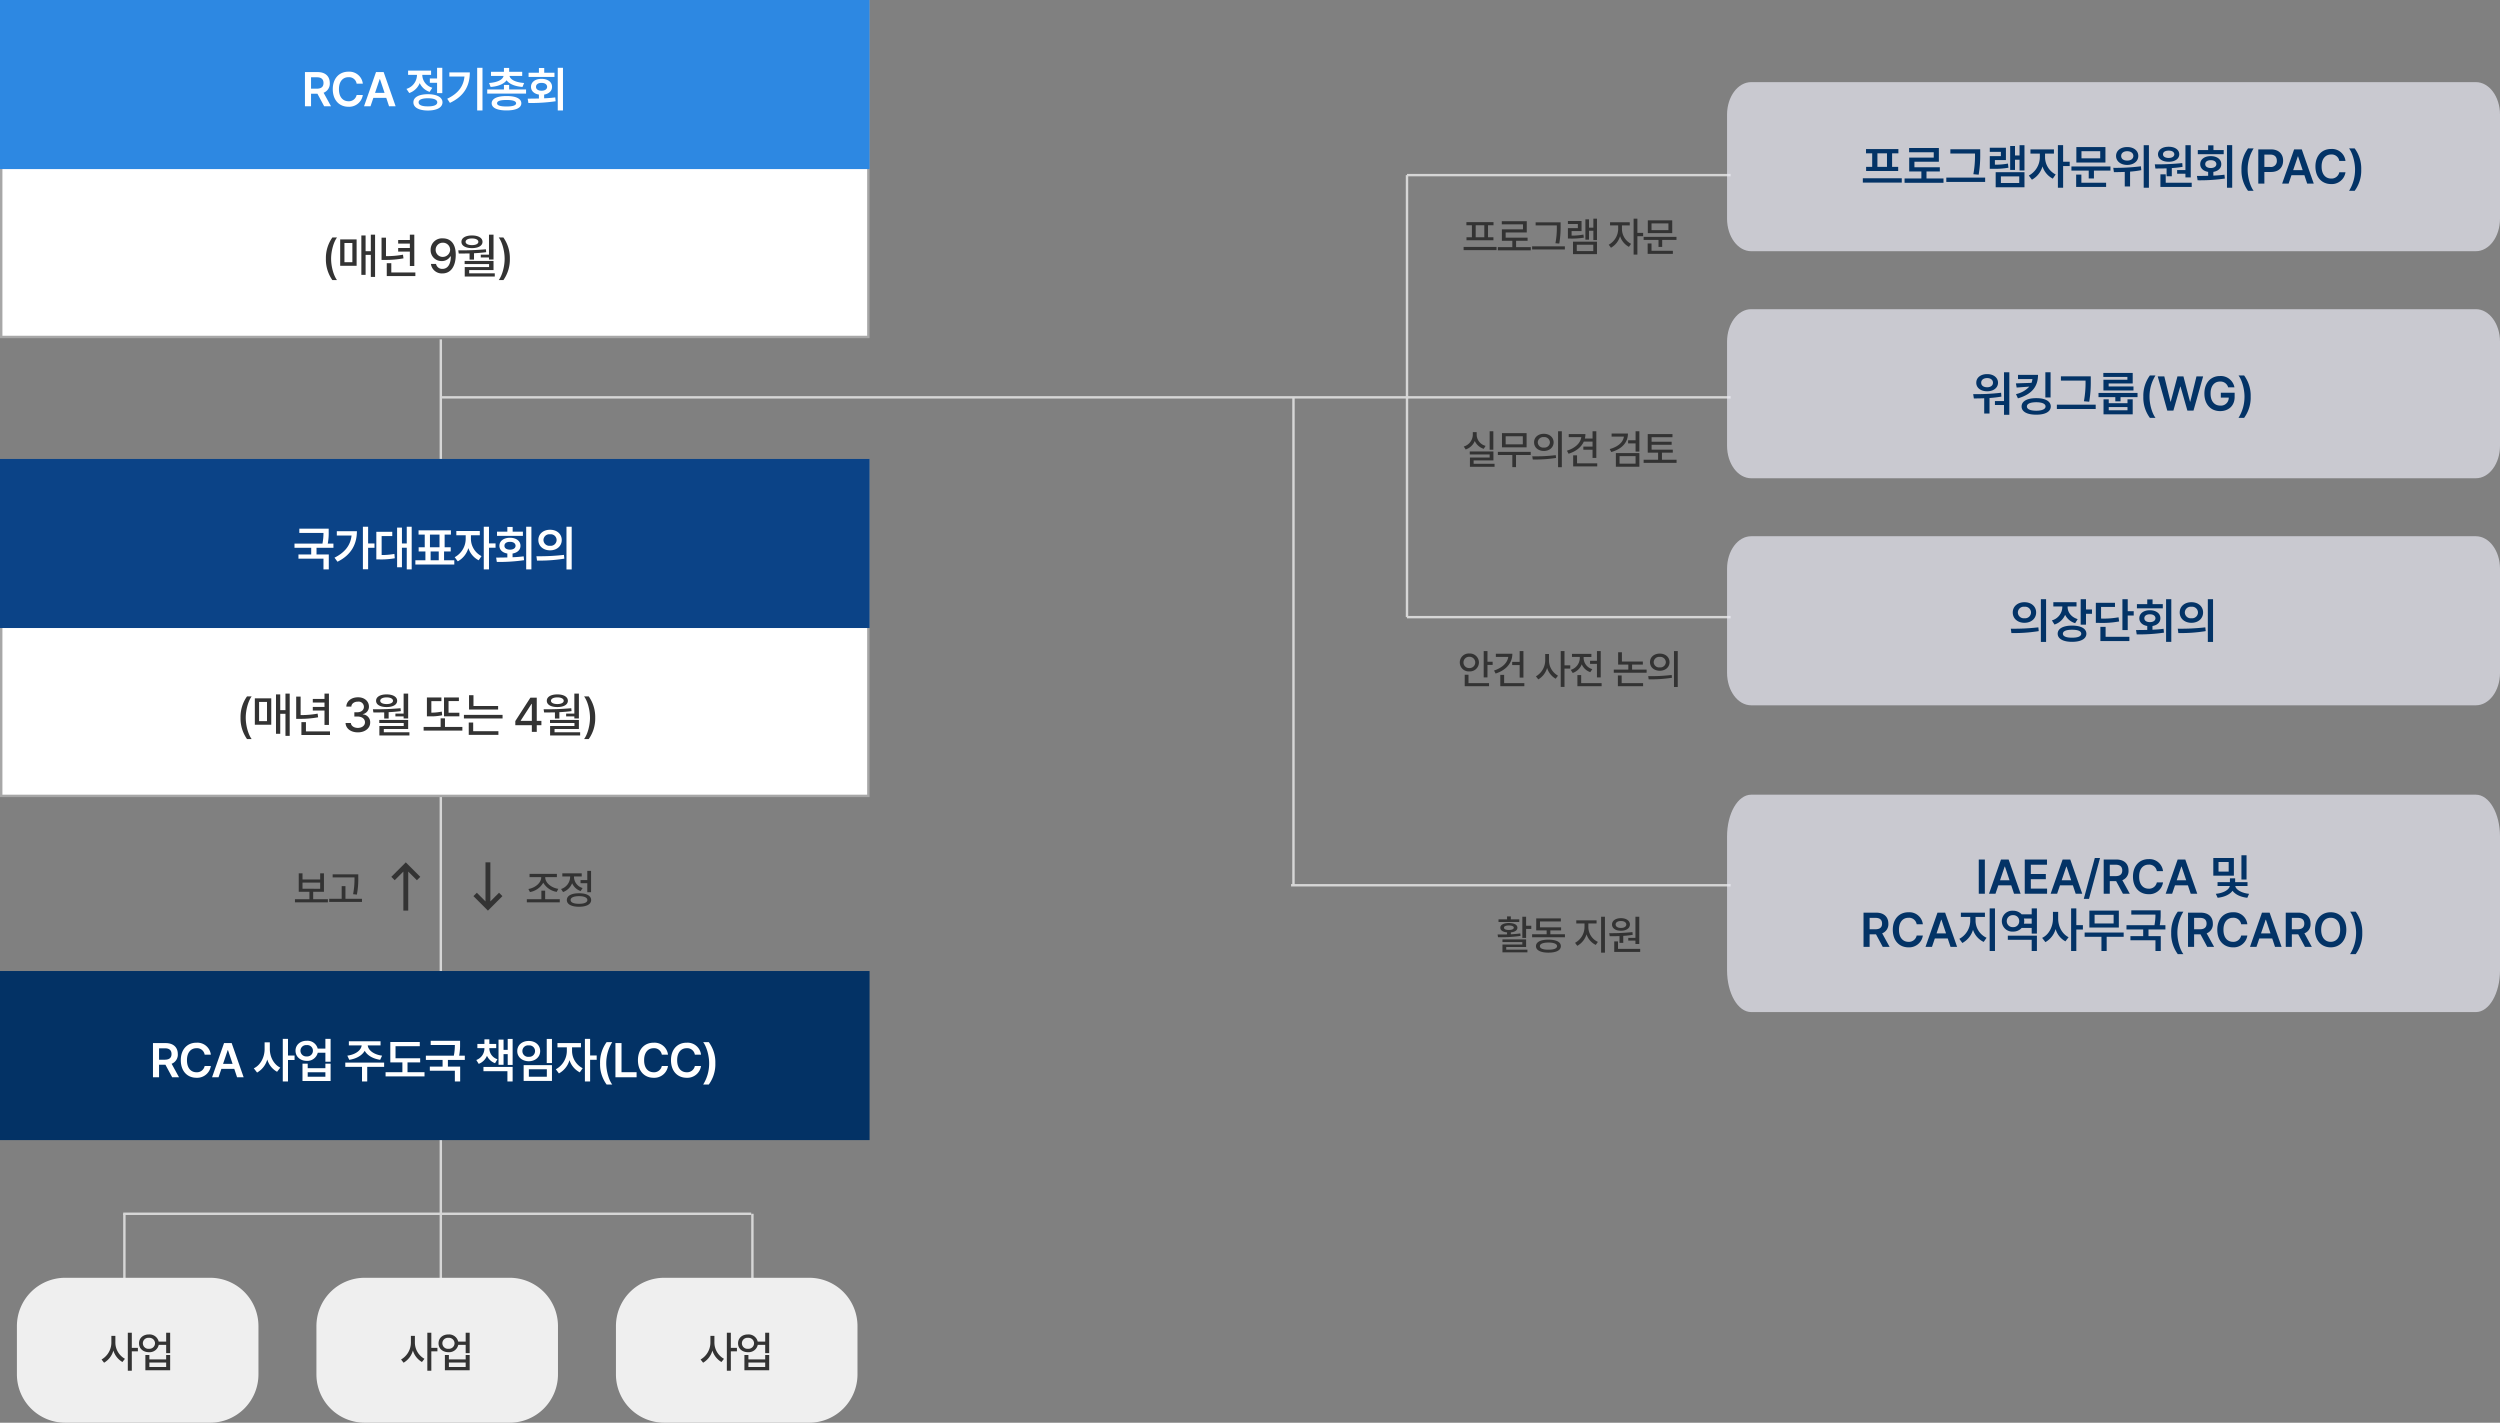 <svg xmlns="http://www.w3.org/2000/svg" width="1035" height="589" viewBox="0 0 1035 589">
  <rect x="0" y="0" width="1035" height="589" fill="#808080" stroke="none"/>
  <g id="그룹_100095" data-name="그룹 100095" transform="translate(-467 -2033)">
    <path id="패스_31797" data-name="패스 31797" d="M0,0V400" transform="translate(649.5 2173.5)" fill="none" stroke="#d6d6d6" stroke-width="1"/>
    <path id="패스_31798" data-name="패스 31798" d="M0,0V50" transform="translate(518.5 2535.5)" fill="none" stroke="#d6d6d6" stroke-width="1"/>
    <path id="패스_31799" data-name="패스 31799" d="M0,0V50" transform="translate(778.5 2535.5)" fill="none" stroke="#d6d6d6" stroke-width="1"/>
    <g id="패스_31800" data-name="패스 31800" transform="translate(467 2033)" fill="#fff">
      <path d="M 359.5 139.5 L 0.5 139.5 L 0.5 0.5 L 359.5 0.5 L 359.5 139.5 Z" stroke="none"/>
      <path d="M 1 1 L 1 139 L 359 139 L 359 1 L 1 1 M 0 0 L 360 0 L 360 140 L 0 140 L 0 0 Z" stroke="none" fill="#a7a7a7"/>
    </g>
    <path id="패스_31801" data-name="패스 31801" d="M0,0H360V70H0Z" transform="translate(467 2033)" fill="#2d88e2"/>
    <path id="패스_31802" data-name="패스 31802" d="M-38.08-5.88A14.758,14.758,0,0,0-35.4,2.96h1.92c-1.38-1.84-2.44-5.54-2.44-8.84,0-3.26,1.06-6.96,2.44-8.8H-35.4A14.677,14.677,0,0,0-38.08-5.88Zm20.36-9.96h-1.76V-9h-2.16v-6.52H-23.4V.8h1.76V-7.48h2.16V1.64h1.76ZM-32.16-2.96h6.8V-13.88h-6.8Zm1.76-1.48V-12.4h3.28v7.96Zm28.92-11.4H-3.32v2.2H-8.16v1.48h4.84v1.84H-8.16v1.48h4.84v5.96h1.84ZM-15.04-5.4h1.32a40.218,40.218,0,0,0,7.76-.64l-.2-1.52a37.622,37.622,0,0,1-7.04.6V-14.6h-1.84Zm2.16,6.68H-1.04V-.2H-11V-4.04h-1.88Zm23.24-15.6A4.711,4.711,0,0,0,5.28-9.56,4.479,4.479,0,0,0,9.84-4.92a4.07,4.07,0,0,0,3.6-1.92h.2c-.02,3.26-1.3,5.16-3.48,5.16A2.56,2.56,0,0,1,7.52-3.72H5.4A4.545,4.545,0,0,0,10.16.2c3.4,0,5.52-2.82,5.52-7.76C15.68-12.76,12.96-14.32,10.36-14.32Zm-3,4.72a2.917,2.917,0,0,1,3-2.92,2.967,2.967,0,0,1,3,2.92,3.063,3.063,0,0,1-3.04,2.96A2.916,2.916,0,0,1,7.36-9.6Zm23.96-6.24H29.44v8.28h-3.4V-6.4h3.4v.84h1.88ZM16.72-9.36l.2,1.32c1.38,0,2.9,0,4.48-.04v2.56h1.84V-8.16c1.68-.08,3.38-.22,5.04-.44l-.12-1.2A113.227,113.227,0,0,1,16.72-9.36Zm1.32-3.52c-.02,1.62,1.72,2.6,4.36,2.6,2.62,0,4.36-.98,4.36-2.6s-1.74-2.64-4.36-2.64C19.76-15.52,18.02-14.5,18.04-12.88Zm1.32,9.2H29.48v1.24H19.4V1.48H31.84V.16H21.24V-1.2H31.32V-4.96H19.36Zm.4-9.2c0-.84,1.04-1.4,2.64-1.4s2.64.56,2.64,1.4c0,.82-1.04,1.36-2.64,1.36S19.76-12.06,19.76-12.88ZM38.08-5.84a14.758,14.758,0,0,0-2.68-8.84H33.48c1.38,1.84,2.44,5.54,2.44,8.84,0,3.26-1.06,6.96-2.44,8.8H35.4A14.678,14.678,0,0,0,38.08-5.84Z" transform="translate(640 2146)" fill="#333"/>
    <path id="패스_31803" data-name="패스 31803" d="M-53.75,0h2.52V-5.2h2.64l2.8,5.2h2.84l-3.08-5.6a4.016,4.016,0,0,0,2.56-4.04c0-2.68-1.74-4.5-5-4.52h-5.28Zm2.52-7.28V-12h2.4c1.9-.02,2.76.88,2.76,2.36,0,1.52-.86,2.34-2.76,2.36Zm18.88-2.08h2.56a5.611,5.611,0,0,0-5.96-4.96c-3.72-.02-6.48,2.68-6.48,7.24S-39.51.2-35.75.2a5.721,5.721,0,0,0,5.96-4.88h-2.56a3.267,3.267,0,0,1-3.4,2.6c-2.28-.02-3.94-1.74-3.92-5-.02-3.18,1.62-4.98,3.96-4.96A3.176,3.176,0,0,1-32.35-9.36ZM-26.61,0l1.18-3.48h5.34L-18.93,0h2.72l-4.96-14.16h-3.16L-29.29,0Zm1.88-5.56,1.92-5.68h.12l1.9,5.68ZM3.11-15.92H.95v4.4h-3v1.8h3v4.28H3.11ZM-11.73-7.2l1.16,1.72A7.255,7.255,0,0,0-6.23-9.6a6.771,6.771,0,0,0,4.1,3.64l1.12-1.72a5.59,5.59,0,0,1-4.16-5.2V-13h3.64v-1.76h-9.52V-13h3.68v.12A6.112,6.112,0,0,1-11.73-7.2Zm2.88,5.56c-.02,2.14,2.28,3.38,6,3.4C.89,1.74,3.17.5,3.19-1.64,3.17-3.74.89-4.98-2.85-5-6.57-4.98-8.87-3.74-8.85-1.64Zm2.16,0c-.02-1.08,1.38-1.68,3.84-1.68s3.86.6,3.88,1.68C1.01-.52-.39.06-2.85.04-5.31.06-6.71-.52-6.69-1.64ZM19.75-15.92h-2.2V1.72h2.2ZM5.15-3.12,6.27-1.4c6.18-2.92,8.22-7.38,8.24-12.64H6.03v1.72h6.26C11.89-8.3,9.75-5.32,5.15-3.12ZM37.79-6.96h-7V-8.84H28.63v1.88H21.71v1.72H37.79ZM22.47-9.64,23.11-8c3.16-.24,5.5-1.22,6.62-2.76,1.1,1.54,3.44,2.52,6.58,2.76l.68-1.64c-3.66-.26-5.76-1.46-6.04-2.92h5.24v-1.72h-5.4v-1.6H28.63v1.6H23.27v1.72h5.2C28.19-11.1,26.11-9.9,22.47-9.64Zm1.08,8.4c.02,1.9,2.3,2.96,6.16,2.96S35.83.66,35.83-1.24c0-1.94-2.26-3-6.12-3S23.57-3.18,23.55-1.24Zm2.24,0c-.02-.92,1.34-1.38,3.92-1.36,2.56-.02,3.94.44,3.96,1.36C33.65-.36,32.27.1,29.71.08,27.13.1,25.77-.36,25.79-1.24ZM53.07-15.92H50.91V1.72h2.16ZM38.47-3.16l.28,1.8a71.475,71.475,0,0,0,11.28-.72l-.16-1.6c-1.48.2-3.04.32-4.6.38V-4.84c1.98-.32,3.3-1.52,3.28-3.2.02-2-1.78-3.32-4.36-3.32s-4.36,1.32-4.36,3.32c0,1.68,1.3,2.88,3.28,3.2v1.62C41.45-3.18,39.87-3.16,38.47-3.16Zm.36-9H49.55v-1.72H45.31v-1.96h-2.2v1.96H38.83Zm3.08,4.12c-.02-1.04.94-1.66,2.28-1.64,1.36-.02,2.3.6,2.32,1.64-.02,1-.96,1.6-2.32,1.6C42.85-6.44,41.89-7.04,41.91-8.04Z" transform="translate(647 2077)" fill="#fff"/>
    <g id="패스_31804" data-name="패스 31804" transform="translate(467 2223)" fill="#fff">
      <path d="M 359.5 139.5 L 0.5 139.5 L 0.5 0.5 L 359.5 0.5 L 359.5 139.5 Z" stroke="none"/>
      <path d="M 1 1 L 1 139 L 359 139 L 359 1 L 1 1 M 0 0 L 360 0 L 360 140 L 0 140 L 0 0 Z" stroke="none" fill="#a7a7a7"/>
    </g>
    <path id="패스_31805" data-name="패스 31805" d="M0,0H360V70H0Z" transform="translate(467 2223)" fill="#0b4387"/>
    <path id="패스_31806" data-name="패스 31806" d="M-73.42-5.88a14.758,14.758,0,0,0,2.68,8.84h1.92c-1.38-1.84-2.44-5.54-2.44-8.84,0-3.26,1.06-6.96,2.44-8.8h-1.92A14.678,14.678,0,0,0-73.42-5.88Zm20.36-9.96h-1.76V-9h-2.16v-6.52h-1.76V.8h1.76V-7.48h2.16V1.64h1.76ZM-67.5-2.96h6.8V-13.88h-6.8Zm1.76-1.48V-12.4h3.28v7.96Zm28.92-11.4h-1.84v2.2H-43.5v1.48h4.84v1.84H-43.5v1.48h4.84v5.96h1.84ZM-50.38-5.4h1.32a40.218,40.218,0,0,0,7.76-.64l-.2-1.52a37.622,37.622,0,0,1-7.04.6V-14.6h-1.84Zm2.16,6.68h11.84V-.2h-9.96V-4.04h-1.88ZM-24.82.2c2.92,0,5.1-1.72,5.08-4.08a3.231,3.231,0,0,0-3.04-3.36v-.12a3.1,3.1,0,0,0,2.52-3.12c0-2.1-1.76-3.86-4.52-3.84-2.66-.02-4.78,1.54-4.84,3.84h2.08c.04-1.26,1.3-2.06,2.72-2.04a2.187,2.187,0,0,1,2.48,2.16c0,1.34-1.14,2.24-2.76,2.24h-1.2v1.76h1.2c2.04,0,3.2,1,3.2,2.4,0,1.36-1.24,2.3-2.96,2.32-1.58-.02-2.8-.82-2.88-2.04h-2.2C-29.84-1.38-27.76.2-24.82.2Zm20.8-16.04H-5.9v8.28H-9.3V-6.4h3.4v.84h1.88Zm-14.6,6.48.2,1.32c1.38,0,2.9,0,4.48-.04v2.56h1.84V-8.16c1.68-.08,3.38-.22,5.04-.44l-.12-1.2A113.227,113.227,0,0,1-18.62-9.36Zm1.32-3.52c-.02,1.62,1.72,2.6,4.36,2.6,2.62,0,4.36-.98,4.36-2.6s-1.74-2.64-4.36-2.64C-15.58-15.52-17.32-14.5-17.3-12.88Zm1.32,9.2H-5.86v1.24H-15.94V1.48H-3.5V.16H-14.1V-1.2H-4.02V-4.96H-15.98Zm.4-9.2c0-.84,1.04-1.4,2.64-1.4s2.64.56,2.64,1.4c0,.82-1.04,1.36-2.64,1.36S-15.58-12.06-15.58-12.88ZM17.18-7.92H12.7v-4.84h4.28v-1.48H10.82v7.8h6.36ZM2.38-.52H18.42V-2.04h-7.2V-5.6H9.42v3.56H2.38ZM3.74-6.44h1a21.824,21.824,0,0,0,5.32-.44L9.9-8.4a21.4,21.4,0,0,1-4.32.44v-4.76H9.74v-1.52h-6Zm29.48-4.28H23.02V-15.2H21.18v5.96H33.22ZM19.06-5.56h16V-7.04h-16Zm2,6.8H33.34V-.28H22.9v-3.6H21.06Zm19.28-4h6.84V0h2.04V-2.76h1.92v-1.8H49.22v-9.6H46.58L40.34-4.48Zm2.24-1.8v-.12l4.48-6.92h.12v7.04ZM66.66-15.84H64.78v8.28h-3.4V-6.4h3.4v.84h1.88ZM52.06-9.36l.2,1.32c1.38,0,2.9,0,4.48-.04v2.56h1.84V-8.16c1.68-.08,3.38-.22,5.04-.44L63.5-9.8A113.227,113.227,0,0,1,52.06-9.36Zm1.32-3.52c-.02,1.62,1.72,2.6,4.36,2.6,2.62,0,4.36-.98,4.36-2.6s-1.74-2.64-4.36-2.64C55.1-15.52,53.36-14.5,53.38-12.88Zm1.32,9.2H64.82v1.24H54.74V1.48H67.18V.16H56.58V-1.2H66.66V-4.96H54.7Zm.4-9.2c0-.84,1.04-1.4,2.64-1.4s2.64.56,2.64,1.4c0,.82-1.04,1.36-2.64,1.36S55.1-12.06,55.1-12.88ZM73.42-5.84a14.758,14.758,0,0,0-2.68-8.84H68.82c1.38,1.84,2.44,5.54,2.44,8.84,0,3.26-1.06,6.96-2.44,8.8h1.92A14.678,14.678,0,0,0,73.42-5.84Z" transform="translate(640 2336)" fill="#333"/>
    <path id="패스_31807" data-name="패스 31807" d="M-43.92-15.12H-56.08v1.76h10a22.791,22.791,0,0,1-.42,4.4H-58.08V-7.2h6.92v2.76h-5.28v1.72h10.36V1.72h2.2V-4.44h-5.08V-7.2h7V-8.96H-44.3a23.444,23.444,0,0,0,.38-4.8Zm16.32-.8h-2.16V1.68h2.16V-7.2h2.64V-9H-27.6ZM-41.52-3.12l1.24,1.68c5.86-2.9,8.02-7.46,8.04-12.64h-8.32v1.8h6.1C-34.88-8.28-37.2-5.28-41.52-3.12Zm31.96-12.8H-11.6V-9h-2v-6.56h-2V.84h2V-7.24h2V1.72h2.04ZM-24.2-2.4H-23a31.345,31.345,0,0,0,6.44-.48l-.16-1.8A28.348,28.348,0,0,1-22-4.22v-7.86h4.4v-1.76h-6.6Zm32.28.36H3.84V-5.68H6.6V-7.44H4.08v-5.24h2.6v-1.76H-6.72v1.76h2.56v5.24H-6.68v1.76h2.8v3.64H-8.04V-.28H8.08ZM-2-7.44v-5.24H1.96v5.24Zm.28,5.4V-5.68H1.64v3.64Zm16.68-8.88V-12.4h3.68v-1.76H8.92v1.76H12.8v1.48a8.7,8.7,0,0,1-4.56,7.6L9.52-1.6A9.107,9.107,0,0,0,13.9-7.1a8.693,8.693,0,0,0,4.26,5.06l1.2-1.72A8.084,8.084,0,0,1,14.96-10.92ZM20.28,1.72h2.16V-7.24h2.72v-1.8H22.44v-6.88H20.28ZM40-15.92H37.84V1.72H40ZM25.4-3.16l.28,1.8a71.475,71.475,0,0,0,11.28-.72l-.16-1.6c-1.48.2-3.04.32-4.6.38V-4.84c1.98-.32,3.3-1.52,3.28-3.2.02-2-1.78-3.32-4.36-3.32s-4.36,1.32-4.36,3.32c0,1.68,1.3,2.88,3.28,3.2v1.62C28.38-3.18,26.8-3.16,25.4-3.16Zm.36-9H36.48v-1.72H32.24v-1.96h-2.2v1.96H25.76Zm3.08,4.12c-.02-1.04.94-1.66,2.28-1.64,1.36-.02,2.3.6,2.32,1.64-.02,1-.96,1.6-2.32,1.6C29.78-6.44,28.82-7.04,28.84-8.04Zm18.88-6.64c-2.78-.02-4.86,1.74-4.84,4.24-.02,2.52,2.06,4.28,4.84,4.28,2.8,0,4.84-1.76,4.84-4.28C52.56-12.94,50.52-14.7,47.72-14.68ZM42.08-3.72l.24,1.8a63.016,63.016,0,0,0,11.32-.8l-.16-1.56A88.912,88.912,0,0,1,42.08-3.72ZM45-10.44a2.418,2.418,0,0,1,2.72-2.36,2.418,2.418,0,0,1,2.72,2.36,2.447,2.447,0,0,1-2.72,2.4A2.447,2.447,0,0,1,45-10.44Zm9.52,12.2h2.16V-15.92H54.52Z" transform="translate(647 2267)" fill="#fff"/>
    <path id="패스_31808" data-name="패스 31808" d="M0,0H360V70H0Z" transform="translate(467 2435)" fill="#033265"/>
    <path id="패스_31809" data-name="패스 31809" d="M-116.67,0h2.52V-5.2h2.64l2.8,5.2h2.84l-3.08-5.6a4.016,4.016,0,0,0,2.56-4.04c0-2.68-1.74-4.5-5-4.52h-5.28Zm2.52-7.28V-12h2.4c1.9-.02,2.76.88,2.76,2.36,0,1.52-.86,2.34-2.76,2.36Zm18.88-2.08h2.56a5.611,5.611,0,0,0-5.96-4.96c-3.72-.02-6.48,2.68-6.48,7.24S-102.43.2-98.67.2a5.721,5.721,0,0,0,5.96-4.88h-2.56a3.267,3.267,0,0,1-3.4,2.6c-2.28-.02-3.94-1.74-3.92-5-.02-3.18,1.62-4.98,3.96-4.96A3.176,3.176,0,0,1-95.27-9.36ZM-89.53,0l1.18-3.48h5.34L-81.85,0h2.72l-4.96-14.16h-3.16L-92.21,0Zm1.88-5.56,1.92-5.68h.12l1.9,5.68Zm19.36-6.12v-2.8h-2.16v2.8c0,3.26-1.62,6.64-4.48,7.96l1.36,1.76a8.959,8.959,0,0,0,4.22-5.42,8.491,8.491,0,0,0,4.06,5.1L-63.97-4C-66.71-5.34-68.29-8.52-68.29-11.68Zm5.36,13.4h2.16V-7.16h2.72V-9h-2.72v-6.92h-2.16Zm9.92-16.84c-2.7-.02-4.66,1.72-4.64,4.12-.02,2.44,1.94,4.18,4.64,4.2a4.434,4.434,0,0,0,4.56-3.36h3.16v3.72h2.16v-9.48h-2.16v4.04h-3.18A4.369,4.369,0,0,0-53.01-15.12ZM-55.61-11a2.34,2.34,0,0,1,2.6-2.32A2.306,2.306,0,0,1-50.45-11a2.346,2.346,0,0,1-2.56,2.36A2.38,2.38,0,0,1-55.61-11Zm.84,12.52h11.64V-5.64h-2.16v1.88h-7.32V-5.64h-2.16Zm2.16-1.76V-2.08h7.32V-.24Zm31.64-5.84H-37.05v1.76h6.92V1.72h2.16V-4.32h7ZM-36.21-8.96l.8,1.72c2.98-.44,5.32-1.82,6.4-3.74,1.06,1.92,3.4,3.3,6.4,3.74l.8-1.72c-3.48-.44-5.78-2.28-5.94-4.24h5.3v-1.72H-35.57v1.72h5.3C-30.45-11.24-32.77-9.4-36.21-8.96ZM-6.05-7.88h-10.2v-5H-6.21V-14.6h-12.2v8.44h5v4.04h-6.96V-.36H-4.25V-2.12h-7.04V-6.16h5.24Zm16.52-7.24H-1.69v1.76h10a22.791,22.791,0,0,1-.42,4.4H-3.69V-7.2H3.23v2.76H-2.05v1.72H8.31V1.72h2.2V-4.44H5.43V-7.2h7V-8.96H10.09a23.444,23.444,0,0,0,.38-4.8Zm12.12,3.16v-.12h2.84V-13.8H22.59v-1.92H20.55v1.92H17.63v1.72h2.92v.12a5.122,5.122,0,0,1-3.36,4.8l1,1.6A6.042,6.042,0,0,0,21.61-8.9a5.818,5.818,0,0,0,3.34,3.06l1-1.64A4.717,4.717,0,0,1,22.59-11.96ZM20.15-2.52h9.92V1.72h2.16v-6H20.15Zm6.24-2.64h2.08V-9.6h1.72v4.48h2.04V-15.88H30.19v4.52H28.47V-15.6H26.39ZM48.51-15.88H46.35v10h2.16ZM34.15-10.84c-.02,2.44,2.02,4.18,4.76,4.2,2.7-.02,4.74-1.76,4.72-4.2.02-2.5-2.02-4.22-4.72-4.2C36.17-15.06,34.13-13.34,34.15-10.84Zm2.12,0a2.341,2.341,0,0,1,2.64-2.36,2.347,2.347,0,0,1,2.6,2.36,2.38,2.38,0,0,1-2.6,2.36A2.372,2.372,0,0,1,36.27-10.84Zm.52,12.36H48.51V-5.04H36.79ZM38.95-.24V-3.32h7.44V-.24ZM56.83-10.92V-12.4h3.68v-1.76H50.79v1.76h3.88v1.48a8.7,8.7,0,0,1-4.56,7.6L51.39-1.6a9.107,9.107,0,0,0,4.38-5.5,8.693,8.693,0,0,0,4.26,5.06l1.2-1.72A8.084,8.084,0,0,1,56.83-10.92ZM62.15,1.72h2.16V-7.24h2.72v-1.8H64.31v-6.88H62.15Zm6.28-7.48A14.066,14.066,0,0,0,71.15,3h2.32c-1.38-1.82-2.48-5.5-2.48-8.76a16.425,16.425,0,0,1,2.48-8.8H71.15A14.183,14.183,0,0,0,68.43-5.76ZM74.79,0h8.76V-2.12H77.31V-14.16H74.79Zm19.2-9.36h2.56a5.611,5.611,0,0,0-5.96-4.96c-3.72-.02-6.48,2.68-6.48,7.24S86.83.2,90.59.2a5.721,5.721,0,0,0,5.96-4.88H93.99a3.267,3.267,0,0,1-3.4,2.6c-2.28-.02-3.94-1.74-3.92-5-.02-3.18,1.62-4.98,3.96-4.96A3.176,3.176,0,0,1,93.99-9.36Zm13.68,0h2.56a5.611,5.611,0,0,0-5.96-4.96c-3.72-.02-6.48,2.68-6.48,7.24S100.51.2,104.27.2a5.721,5.721,0,0,0,5.96-4.88h-2.56a3.267,3.267,0,0,1-3.4,2.6c-2.28-.02-3.94-1.74-3.92-5-.02-3.18,1.62-4.98,3.96-4.96A3.176,3.176,0,0,1,107.67-9.36Zm8.48,3.56a14.066,14.066,0,0,0-2.72-8.76h-2.32c1.38,1.82,2.48,5.5,2.48,8.76A16.425,16.425,0,0,1,111.11,3h2.32A14.183,14.183,0,0,0,116.15-5.8Z" transform="translate(647 2479)" fill="#fff"/>
    <path id="패스_31790" data-name="패스 31790" d="M20,0H80a20,20,0,0,1,20,20V40A20,20,0,0,1,80,60H20A20,20,0,0,1,0,40V20A20,20,0,0,1,20,0Z" transform="translate(474 2562)" fill="#efefef"/>
    <path id="패스_31791" data-name="패스 31791" d="M20,0H80a20,20,0,0,1,20,20V40A20,20,0,0,1,80,60H20A20,20,0,0,1,0,40V20A20,20,0,0,1,20,0Z" transform="translate(598 2562)" fill="#efefef"/>
    <path id="패스_31792" data-name="패스 31792" d="M20,0H80a20,20,0,0,1,20,20V40A20,20,0,0,1,80,60H20A20,20,0,0,1,0,40V20A20,20,0,0,1,20,0Z" transform="translate(722 2562)" fill="#efefef"/>
    <path id="패스_31810" data-name="패스 31810" d="M-9.234-10.26v-2.7H-10.89v2.7a8.133,8.133,0,0,1-4.068,7.092l1.044,1.332a8.394,8.394,0,0,0,3.852-5.04A8.208,8.208,0,0,0-6.318-2.124l1.044-1.332A7.716,7.716,0,0,1-9.234-10.26ZM-4.086,1.476H-2.43V-6.552H.09v-1.44H-2.43v-6.264H-4.086ZM4.662-13.536C2.268-13.554.54-12.024.558-9.864.54-7.7,2.268-6.192,4.662-6.192a3.858,3.858,0,0,0,4.05-3.024H11.79V-5.8h1.656v-8.46H11.79v3.672h-3.1A3.853,3.853,0,0,0,4.662-13.536ZM2.142-9.864a2.266,2.266,0,0,1,2.52-2.268,2.294,2.294,0,0,1,2.52,2.268A2.326,2.326,0,0,1,4.662-7.6,2.3,2.3,0,0,1,2.142-9.864ZM3.186,1.3h10.26V-5.04H11.79V-3.2H4.842V-5.04H3.186ZM4.842-.072V-1.908H11.79V-.072Z" transform="translate(524 2599)" fill="#333"/>
    <path id="패스_31811" data-name="패스 31811" d="M-9.234-10.26v-2.7H-10.89v2.7a8.133,8.133,0,0,1-4.068,7.092l1.044,1.332a8.394,8.394,0,0,0,3.852-5.04A8.208,8.208,0,0,0-6.318-2.124l1.044-1.332A7.716,7.716,0,0,1-9.234-10.26ZM-4.086,1.476H-2.43V-6.552H.09v-1.44H-2.43v-6.264H-4.086ZM4.662-13.536C2.268-13.554.54-12.024.558-9.864.54-7.7,2.268-6.192,4.662-6.192a3.858,3.858,0,0,0,4.05-3.024H11.79V-5.8h1.656v-8.46H11.79v3.672h-3.1A3.853,3.853,0,0,0,4.662-13.536ZM2.142-9.864a2.266,2.266,0,0,1,2.52-2.268,2.294,2.294,0,0,1,2.52,2.268A2.326,2.326,0,0,1,4.662-7.6,2.3,2.3,0,0,1,2.142-9.864ZM3.186,1.3h10.26V-5.04H11.79V-3.2H4.842V-5.04H3.186ZM4.842-.072V-1.908H11.79V-.072Z" transform="translate(648 2599)" fill="#333"/>
    <path id="패스_31812" data-name="패스 31812" d="M-9.234-10.26v-2.7H-10.89v2.7a8.133,8.133,0,0,1-4.068,7.092l1.044,1.332a8.394,8.394,0,0,0,3.852-5.04A8.208,8.208,0,0,0-6.318-2.124l1.044-1.332A7.716,7.716,0,0,1-9.234-10.26ZM-4.086,1.476H-2.43V-6.552H.09v-1.44H-2.43v-6.264H-4.086ZM4.662-13.536C2.268-13.554.54-12.024.558-9.864.54-7.7,2.268-6.192,4.662-6.192a3.858,3.858,0,0,0,4.05-3.024H11.79V-5.8h1.656v-8.46H11.79v3.672h-3.1A3.853,3.853,0,0,0,4.662-13.536ZM2.142-9.864a2.266,2.266,0,0,1,2.52-2.268,2.294,2.294,0,0,1,2.52,2.268A2.326,2.326,0,0,1,4.662-7.6,2.3,2.3,0,0,1,2.142-9.864ZM3.186,1.3h10.26V-5.04H11.79V-3.2H4.842V-5.04H3.186ZM4.842-.072V-1.908H11.79V-.072Z" transform="translate(772 2599)" fill="#333"/>
    <path id="패스_31813" data-name="패스 31813" d="M0,0H134" transform="translate(1049.5 2105.5)" fill="none" stroke="#d6d6d6" stroke-width="1"/>
    <path id="패스_31814" data-name="패스 31814" d="M0,0H134" transform="translate(1049.5 2197.5)" fill="none" stroke="#d6d6d6" stroke-width="1"/>
    <path id="패스_31815" data-name="패스 31815" d="M0,0H400" transform="translate(650 2197.5)" fill="none" stroke="#d6d6d6" stroke-width="1"/>
    <path id="패스_31816" data-name="패스 31816" d="M0,0H260" transform="translate(518 2535.5)" fill="none" stroke="#d6d6d6" stroke-width="1"/>
    <path id="패스_31817" data-name="패스 31817" d="M0,0H134" transform="translate(1049.5 2288.5)" fill="none" stroke="#d6d6d6" stroke-width="1"/>
    <path id="패스_31818" data-name="패스 31818" d="M0,0H182" transform="translate(1001.5 2399.5)" fill="none" stroke="#d6d6d6" stroke-width="1"/>
    <path id="패스_31793" data-name="패스 31793" d="M10,0H310c5.523,0,10,6.027,10,13.462V56.538C320,63.973,315.523,70,310,70H10C4.477,70,0,63.973,0,56.538V13.462C0,6.027,4.477,0,10,0Z" transform="translate(1182 2067)" fill="#e8e8f2" opacity="0.7"/>
    <path id="패스_31794" data-name="패스 31794" d="M10,0H310c5.523,0,10,6.027,10,13.462V56.538C320,63.973,315.523,70,310,70H10C4.477,70,0,63.973,0,56.538V13.462C0,6.027,4.477,0,10,0Z" transform="translate(1182 2161)" fill="#e8e8f2" opacity="0.7"/>
    <path id="패스_31795" data-name="패스 31795" d="M10,0H310c5.523,0,10,6.027,10,13.462V56.538C320,63.973,315.523,70,310,70H10C4.477,70,0,63.973,0,56.538V13.462C0,6.027,4.477,0,10,0Z" transform="translate(1182 2255)" fill="#e8e8f2" opacity="0.7"/>
    <path id="패스_31796" data-name="패스 31796" d="M10,0H310c5.523,0,10,7.749,10,17.308V72.692C320,82.251,315.523,90,310,90H10C4.477,90,0,82.251,0,72.692V17.308C0,7.749,4.477,0,10,0Z" transform="translate(1182 2362)" fill="#e8e8f2" opacity="0.7"/>
    <path id="패스_31819" data-name="패스 31819" d="M-87.67-2.2h-16.12V-.4h16.12Zm-14.8-10.32h2.56v5.6h-2.52V-5.2h13.28V-6.92h-2.52v-5.6h2.6v-1.76h-13.4Zm4.72,5.6v-5.6h3.96v5.6Zm27.36,4.8h-7.04V-5h5.52V-6.76H-82.43V-9.04h10.12v-5.68H-84.63v1.76h10.2v2.2H-84.59V-5h5.04v2.88h-6.96v1.8h16.12Zm15.2-12.08H-67.55v1.76h10.2v.24a42.569,42.569,0,0,1-.68,8.32l2.2.2a48.5,48.5,0,0,0,.64-8.52ZM-69.23-.68h16.08v-1.8H-69.23Zm32.36-15.2h-2.04v4.24h-1.88v-3.92h-2v9.92h2V-9.88h1.88v4.44h2.04ZM-51.23-6.12h1.2a32.988,32.988,0,0,0,6.52-.44l-.2-1.72a28.606,28.606,0,0,1-5.4.46v-1.9h4.56v-5.12h-6.68v1.72h4.6v1.76h-4.6Zm2.44,7.64h11.92V-4.72H-48.79Zm2.16-1.76V-2.96h7.6V-.24Zm18.28-10.68V-12.4h3.68v-1.76h-9.72v1.76h3.88v1.48a8.7,8.7,0,0,1-4.56,7.6l1.28,1.72a9.107,9.107,0,0,0,4.38-5.5,8.693,8.693,0,0,0,4.26,5.06l1.2-1.72A8.084,8.084,0,0,1-28.35-10.92Zm5.32,12.64h2.16V-7.24h2.72v-1.8h-2.72v-6.88h-2.16Zm21.76-8.8H-17.43v1.72h7.16v3.24h2.16V-5.36h6.84ZM-15.47,1.4h12.4V-.36H-13.31V-3.72h-2.16Zm.08-10.12H-3.35v-6.4H-15.39Zm2.12-1.72V-13.4h7.76v2.96ZM5.65-15.12c-2.68-.02-4.6,1.48-4.6,3.68,0,2.18,1.92,3.72,4.6,3.72s4.62-1.54,4.6-3.72C10.27-13.64,8.33-15.14,5.65-15.12ZM-.11-6.52l.28,1.8c1.32-.02,2.86-.04,4.48-.1V1.2h2.2V-4.94a40.377,40.377,0,0,0,4.64-.62l-.16-1.6A80.331,80.331,0,0,1-.11-6.52Zm3.28-4.92c-.02-1.2,1.02-1.96,2.48-1.96,1.5,0,2.54.76,2.56,1.96-.02,1.2-1.06,1.94-2.56,1.92C4.19-9.5,3.15-10.24,3.17-11.44ZM12.49,1.72h2.16v-17.6H12.49Zm19.48-17.6h-2.2V-5.6H26.33v1.52h3.44v1.52h2.2ZM17.09-7.96l.24,1.72c1.4,0,2.98,0,4.64-.06v3.26h2.16V-6.42c1.48-.1,3-.26,4.44-.5l-.12-1.56A103.41,103.41,0,0,1,17.09-7.96Zm1.32-4.16c.02,1.88,1.82,3.1,4.44,3.08,2.56.02,4.36-1.2,4.36-3.08s-1.8-3.14-4.36-3.12C20.21-15.26,18.43-14,18.41-12.12Zm1,13.52H32.37V-.36H21.61V-3.84h-2.2Zm1.08-13.52c-.02-.96.94-1.54,2.36-1.52,1.34-.02,2.3.56,2.32,1.52-.02.96-.98,1.5-2.32,1.52C21.43-10.62,20.47-11.16,20.49-12.12Zm28.64-3.8H46.97V1.72h2.16ZM34.53-3.16l.28,1.8a71.475,71.475,0,0,0,11.28-.72l-.16-1.6c-1.48.2-3.04.32-4.6.38V-4.84c1.98-.32,3.3-1.52,3.28-3.2.02-2-1.78-3.32-4.36-3.32s-4.36,1.32-4.36,3.32c0,1.68,1.3,2.88,3.28,3.2v1.62C37.51-3.18,35.93-3.16,34.53-3.16Zm.36-9H45.61v-1.72H41.37v-1.96h-2.2v1.96H34.89Zm3.08,4.12c-.02-1.04.94-1.66,2.28-1.64,1.36-.02,2.3.6,2.32,1.64-.02,1-.96,1.6-2.32,1.6C38.91-6.44,37.95-7.04,37.97-8.04Zm15,2.28A14.066,14.066,0,0,0,55.69,3h2.32c-1.38-1.82-2.48-5.5-2.48-8.76a16.425,16.425,0,0,1,2.48-8.8H55.69A14.183,14.183,0,0,0,52.97-5.76ZM59.93,0h2.52V-4.8h2.72c3.28.02,5.04-1.94,5.04-4.68,0-2.68-1.74-4.66-5-4.68H59.93Zm2.52-6.88V-12h2.4c1.9-.02,2.76,1.04,2.76,2.52a2.435,2.435,0,0,1-2.76,2.6ZM72.49,0l1.18-3.48h5.34L80.17,0h2.72L77.93-14.16H74.77L69.81,0Zm1.88-5.56,1.92-5.68h.12l1.9,5.68Zm19.1-3.8h2.56a5.611,5.611,0,0,0-5.96-4.96c-3.72-.02-6.48,2.68-6.48,7.24S86.31.2,90.07.2a5.721,5.721,0,0,0,5.96-4.88H93.47a3.267,3.267,0,0,1-3.4,2.6c-2.28-.02-3.94-1.74-3.92-5-.02-3.18,1.62-4.98,3.96-4.96A3.176,3.176,0,0,1,93.47-9.36Zm9.08,3.56a14.066,14.066,0,0,0-2.72-8.76H97.51c1.38,1.82,2.48,5.5,2.48,8.76A16.425,16.425,0,0,1,97.51,3h2.32A14.183,14.183,0,0,0,102.55-5.8Z" transform="translate(1342 2109)" fill="#033366"/>
    <path id="패스_31820" data-name="패스 31820" d="M-43.14-15.88h-2.2V-3.96H-49.1v1.64h3.76V1.72h2.2ZM-58.1-6.84l.28,1.8c1.3,0,2.76-.02,4.28-.08V1.2h2.2V-5.22c1.64-.12,3.3-.3,4.92-.58l-.12-1.6A86.974,86.974,0,0,1-58.1-6.84Zm1.28-4.72C-56.84-9.42-54.96-8.02-52.3-8c2.58-.02,4.48-1.42,4.48-3.56,0-2.1-1.9-3.58-4.48-3.56C-54.96-15.14-56.84-13.66-56.82-11.56Zm2.04,0c-.02-1.16.98-1.92,2.48-1.92,1.4,0,2.4.76,2.4,1.92,0,1.18-1,1.9-2.4,1.88C-53.8-9.66-54.8-10.38-54.78-11.56Zm23.52-3.24h-8.28v1.72h5.96a6.078,6.078,0,0,1-.38,1.58l-6.46.22.32,1.72,5.24-.38a10.4,10.4,0,0,1-5.52,3.1l.8,1.76C-33.7-6.8-31.28-10.04-31.26-14.8Zm-6.8,13.08c0,2.18,2.32,3.42,6.08,3.4,3.66.02,6-1.22,6-3.4s-2.34-3.46-6-3.44C-35.74-5.18-38.06-3.9-38.06-1.72Zm2.2,0c0-1.12,1.36-1.74,3.88-1.76,2.42.02,3.84.64,3.84,1.76,0,1.1-1.42,1.74-3.84,1.76C-34.5.02-35.86-.62-35.86-1.72Zm7.64-3.72h2.16V-15.88h-2.16Zm18.8-8.76H-21.78v1.76h10.2v.24a42.569,42.569,0,0,1-.68,8.32l2.2.2a48.5,48.5,0,0,0,.64-8.52ZM-23.46-.68H-7.38v-1.8H-23.46ZM9.94-7.32H-6.22V-5.6H.74v1.76H2.9V-5.6H9.94ZM-4.22-13.96H5.74v1.16H-4.18v4.44H8.26V-10H-2.02v-1.24H7.94V-15.6H-4.22Zm.08,15.48H7.94v-6.2H5.78v1.6H-1.98v-1.6H-4.14ZM-1.98-.16V-1.48H5.78V-.16Zm14.32-5.6A14.066,14.066,0,0,0,15.06,3h2.32C16,1.18,14.9-2.5,14.9-5.76a16.425,16.425,0,0,1,2.48-8.8H15.06A14.183,14.183,0,0,0,12.34-5.76ZM22.26,0h2.52l2.84-9.96h.12L30.58,0H33.1l4-14.16H34.34L31.78-3.72h-.12L28.94-14.16H26.46L23.7-3.72h-.12L21.02-14.16H18.3Zm25.2-9.64h2.6a5.74,5.74,0,0,0-6-4.68c-3.68-.02-6.44,2.72-6.44,7.24,0,4.5,2.64,7.28,6.52,7.28,3.52,0,6.02-2.26,6-5.92V-7.4H44.42v2H47.7a3.237,3.237,0,0,1-3.52,3.32c-2.38-.02-4.02-1.8-4-5-.02-3.2,1.64-4.98,3.92-4.96A3.29,3.29,0,0,1,47.46-9.64ZM56.78-5.8a14.066,14.066,0,0,0-2.72-8.76H51.74c1.38,1.82,2.48,5.5,2.48,8.76A16.425,16.425,0,0,1,51.74,3h2.32A14.183,14.183,0,0,0,56.78-5.8Z" transform="translate(1342 2203)" fill="#033366"/>
    <path id="패스_31821" data-name="패스 31821" d="M-36.88-14.68c-2.78-.02-4.86,1.74-4.84,4.24-.02,2.52,2.06,4.28,4.84,4.28,2.8,0,4.84-1.76,4.84-4.28C-32.04-12.94-34.08-14.7-36.88-14.68ZM-42.52-3.72l.24,1.8a63.016,63.016,0,0,0,11.32-.8l-.16-1.56A88.912,88.912,0,0,1-42.52-3.72Zm2.92-6.72a2.418,2.418,0,0,1,2.72-2.36,2.418,2.418,0,0,1,2.72,2.36,2.447,2.447,0,0,1-2.72,2.4A2.447,2.447,0,0,1-39.6-10.44Zm9.52,12.2h2.16V-15.92h-2.16ZM-19-12.72v-.2h3.68v-1.76h-9.6v1.76h3.72v.2a5.855,5.855,0,0,1-4.32,5.56l1.08,1.72a7.1,7.1,0,0,0,4.4-4.02A6.754,6.754,0,0,0-15.88-6l1.04-1.68C-17.6-8.54-19-10.58-19-12.72ZM-23.12-1.64c0,2.1,2.28,3.36,5.96,3.36s5.92-1.26,5.92-3.36c0-2.12-2.24-3.36-5.92-3.36S-23.12-3.76-23.12-1.64Zm2.16,0c0-1.08,1.38-1.66,3.8-1.64,2.42-.02,3.78.56,3.8,1.64C-13.38-.56-14.74.02-17.16,0-19.58.02-20.96-.56-20.96-1.64ZM-13.6-5.4h2.2V-9.88h2.48v-1.8H-11.4v-4.24h-2.2ZM5.88-15.92H3.68V-3.16h2.2v-6H8.36v-1.8H5.88Zm-13.2,9.8h1.44a38.822,38.822,0,0,0,8.2-.6L2.08-8.44a34.149,34.149,0,0,1-7.24.52v-4.8H.6v-1.72H-7.32ZM-5.44,1.4h12V-.36H-3.28V-4.48H-5.44ZM23.92-15.92H21.76V1.72h2.16ZM9.32-3.16l.28,1.8a71.475,71.475,0,0,0,11.28-.72l-.16-1.6c-1.48.2-3.04.32-4.6.38V-4.84c1.98-.32,3.3-1.52,3.28-3.2.02-2-1.78-3.32-4.36-3.32s-4.36,1.32-4.36,3.32c0,1.68,1.3,2.88,3.28,3.2v1.62C12.3-3.18,10.72-3.16,9.32-3.16Zm.36-9H20.4v-1.72H16.16v-1.96h-2.2v1.96H9.68Zm3.08,4.12c-.02-1.04.94-1.66,2.28-1.64,1.36-.02,2.3.6,2.32,1.64-.02,1-.96,1.6-2.32,1.6C13.7-6.44,12.74-7.04,12.76-8.04Zm19.48-6.64c-2.78-.02-4.86,1.74-4.84,4.24-.02,2.52,2.06,4.28,4.84,4.28,2.8,0,4.84-1.76,4.84-4.28C37.08-12.94,35.04-14.7,32.24-14.68ZM26.6-3.72l.24,1.8a63.016,63.016,0,0,0,11.32-.8L38-4.28A88.912,88.912,0,0,1,26.6-3.72Zm2.92-6.72a2.418,2.418,0,0,1,2.72-2.36,2.418,2.418,0,0,1,2.72,2.36,2.447,2.447,0,0,1-2.72,2.4A2.447,2.447,0,0,1,29.52-10.44Zm9.52,12.2H41.2V-15.92H39.04Z" transform="translate(1342 2297)" fill="#033366"/>
    <path id="패스_31822" data-name="패스 31822" d="M-53.27-14.16h-2.52V0h2.52ZM-48.87,0l1.18-3.48h5.34L-41.19,0h2.72l-4.96-14.16h-3.16L-51.55,0Zm1.88-5.56,1.92-5.68h.12l1.9,5.68ZM-36.75,0h9.24V-2.12h-6.72V-6h6.2V-8.16h-6.2V-12h6.68v-2.16h-9.2Zm13.4,0,1.18-3.48h5.34L-15.67,0h2.72l-4.96-14.16h-3.16L-26.03,0Zm1.88-5.56,1.92-5.68h.12l1.9,5.68ZM-5.59-14.8H-7.75L-12.31,2.12h2.16ZM-4.07,0h2.52V-5.2H1.09L3.89,0H6.73L3.65-5.6A4.016,4.016,0,0,0,6.21-9.64c0-2.68-1.74-4.5-5-4.52H-4.07Zm2.52-7.28V-12H.85c1.9-.02,2.76.88,2.76,2.36,0,1.52-.86,2.34-2.76,2.36ZM17.93-9.36h2.56a5.611,5.611,0,0,0-5.96-4.96c-3.72-.02-6.48,2.68-6.48,7.24S10.77.2,14.53.2a5.721,5.721,0,0,0,5.96-4.88H17.93a3.267,3.267,0,0,1-3.4,2.6c-2.28-.02-3.94-1.74-3.92-5-.02-3.18,1.62-4.98,3.96-4.96A3.176,3.176,0,0,1,17.93-9.36ZM24.27,0l1.18-3.48h5.34L31.95,0h2.72L29.71-14.16H26.55L21.59,0Zm1.88-5.56,1.92-5.68h.12l1.9,5.68ZM49.83-14.8H41.31v7.32h8.52ZM42.35.04l.76,1.64c2.88-.3,5.08-1.4,6.16-2.9,1.08,1.48,3.26,2.6,6.12,2.9L56.11.04c-3.38-.36-5.52-1.86-5.7-3.24h5.06V-4.8H50.35V-6.36H48.19V-4.8H43.07v1.6h5.06C47.93-1.8,45.77-.28,42.35.04Zm1.12-9.2v-3.96h4.2v3.96Zm9.48,3.28h2.12V-15.92H52.95ZM-103.5,22h2.52V16.8h2.64l2.8,5.2h2.84l-3.08-5.6a4.016,4.016,0,0,0,2.56-4.04c0-2.68-1.74-4.5-5-4.52h-5.28Zm2.52-7.28V10h2.4c1.9-.02,2.76.88,2.76,2.36,0,1.52-.86,2.34-2.76,2.36Zm19.48-2.08h2.56A5.611,5.611,0,0,0-84.9,7.68c-3.72-.02-6.48,2.68-6.48,7.24s2.72,7.28,6.48,7.28a5.721,5.721,0,0,0,5.96-4.88H-81.5a3.267,3.267,0,0,1-3.4,2.6c-2.28-.02-3.94-1.74-3.92-5-.02-3.18,1.62-4.98,3.96-4.96A3.176,3.176,0,0,1-81.5,12.64ZM-75.16,22l1.18-3.48h5.34L-67.48,22h2.72L-69.72,7.84h-3.16L-77.84,22Zm1.88-5.56,1.92-5.68h.12l1.9,5.68Zm16.16-5.36V9.6h3.88V7.84H-63.2V9.6h3.88v1.48a8.564,8.564,0,0,1-4.52,7.6l1.24,1.72a9.068,9.068,0,0,0,4.42-5.46,8.477,8.477,0,0,0,4.42,5.02l1.2-1.72A7.825,7.825,0,0,1-57.12,11.08Zm5.84,12.64h2.2V6.08h-2.2Zm19.56-6.36H-43.76v1.72h9.88v4.64h2.16Zm-14.52-6.04a4.344,4.344,0,0,0,4.64,4.36,4.653,4.653,0,0,0,3.58-1.52h4.14v2.36h2.16V6.08h-2.16V8.52h-4.16A4.752,4.752,0,0,0-41.6,7.04,4.329,4.329,0,0,0-46.24,11.32Zm2.04,0a2.429,2.429,0,0,1,2.6-2.44,2.407,2.407,0,0,1,2.56,2.44,2.436,2.436,0,0,1-2.56,2.52A2.458,2.458,0,0,1-44.2,11.32Zm7.1,1.08a3.808,3.808,0,0,0,.14-1.08,3.533,3.533,0,0,0-.14-1.04h3.22V12.4Zm14.18-2.08V7.52h-2.16v2.8c0,3.26-1.62,6.64-4.48,7.96l1.36,1.76a8.959,8.959,0,0,0,4.22-5.42,8.491,8.491,0,0,0,4.06,5.1L-18.6,18C-21.34,16.66-22.92,13.48-22.92,10.32Zm5.36,13.4h2.16V14.84h2.72V13H-15.4V6.08h-2.16ZM4.2,16.08H-11.96v1.76H-5v5.88h2.16V17.84H4.2ZM-10,14H2.2V7H-10Zm2.16-1.68V8.72H.04v3.6ZM19.52,6.88H7.36V8.64h10a22.791,22.791,0,0,1-.42,4.4H5.36V14.8h6.92v2.76H7v1.72H17.36v4.44h2.2V17.56H14.48V14.8h7V13.04H19.14a23.444,23.444,0,0,0,.38-4.8Zm4.36,9.36A14.066,14.066,0,0,0,26.6,25h2.32c-1.38-1.82-2.48-5.5-2.48-8.76a16.425,16.425,0,0,1,2.48-8.8H26.6A14.183,14.183,0,0,0,23.88,16.24ZM30.84,22h2.52V16.8H36L38.8,22h2.84l-3.08-5.6a4.016,4.016,0,0,0,2.56-4.04c0-2.68-1.74-4.5-5-4.52H30.84Zm2.52-7.28V10h2.4c1.9-.02,2.76.88,2.76,2.36,0,1.52-.86,2.34-2.76,2.36Zm19.48-2.08H55.4a5.611,5.611,0,0,0-5.96-4.96c-3.72-.02-6.48,2.68-6.48,7.24s2.72,7.28,6.48,7.28a5.721,5.721,0,0,0,5.96-4.88H52.84a3.267,3.267,0,0,1-3.4,2.6c-2.28-.02-3.94-1.74-3.92-5-.02-3.18,1.62-4.98,3.96-4.96A3.176,3.176,0,0,1,52.84,12.64ZM59.18,22l1.18-3.48H65.7L66.86,22h2.72L64.62,7.84H61.46L56.5,22Zm1.88-5.56,1.92-5.68h.12L65,16.44ZM71.3,22h2.52V16.8h2.64l2.8,5.2H82.1l-3.08-5.6a4.016,4.016,0,0,0,2.56-4.04c0-2.68-1.74-4.5-5-4.52H71.3Zm2.52-7.28V10h2.4c1.9-.02,2.76.88,2.76,2.36,0,1.52-.86,2.34-2.76,2.36Zm22.56.2c.02-4.56-2.78-7.26-6.48-7.24-3.72-.02-6.48,2.68-6.48,7.24s2.76,7.28,6.48,7.28C93.6,22.2,96.4,19.5,96.38,14.92Zm-10.4,0c-.02-3.22,1.62-4.98,3.92-4.96,2.32-.02,3.94,1.74,3.92,4.96.02,3.24-1.6,4.98-3.92,5C87.6,19.9,85.96,18.16,85.98,14.92Zm17,1.28a14.066,14.066,0,0,0-2.72-8.76H97.94c1.38,1.82,2.48,5.5,2.48,8.76A16.425,16.425,0,0,1,97.94,25h2.32A14.183,14.183,0,0,0,102.98,16.2Z" transform="translate(1342 2403)" fill="#033366"/>
    <path id="패스_31823" data-name="패스 31823" d="M-30.43-1.768H-44.064V-.442H-30.43Zm-12.478-8.976h2.278V-5.78h-2.244v1.258h11.152V-5.78h-2.244v-4.964h2.278v-1.292h-11.22Zm3.842,4.964v-4.964h3.57V-5.78ZM-16.252-1.7h-6.086V-4.318h4.76V-5.61h-9.078V-7.752h8.738V-12.41H-28.254v1.292h8.772v2.074H-28.22v4.726H-23.9V-1.7h-5.984V-.374h13.634ZM-3.91-11.968H-14.246v1.292h8.772v.306A34.112,34.112,0,0,1-6.052-3.3l1.6.136A41.3,41.3,0,0,0-3.91-10.37ZM-15.708-.714H-2.142V-2.006H-15.708Zm26.86-12.75h-1.5v3.706h-1.8v-3.434h-1.5v8.4h1.5V-8.466h1.8v3.842h1.5ZM-.884-5.236H.136A30.5,30.5,0,0,0,5.712-5.61L5.542-6.9a23.628,23.628,0,0,1-4.9.442V-8.33H4.76v-4.182H-.884v1.258H3.23v1.7H-.884Zm2.108,6.46h9.928V-3.944H1.224ZM2.788-.068V-2.686H9.622V-.068Zm18.7-9.01v-1.6h3.23v-1.292h-8.16v1.292h3.366v1.6a7.55,7.55,0,0,1-3.91,6.392l.918,1.258a8.087,8.087,0,0,0,3.774-4.794A7.616,7.616,0,0,0,24.378-1.8l.884-1.258A6.952,6.952,0,0,1,21.488-9.078ZM26.316,1.394H27.88V-6.222h2.38v-1.36H27.88v-5.882H26.316ZM44.064-5.95h-13.6v1.292h6.154v2.89h1.53v-2.89h5.916ZM32.13,1.088H42.568V-.17h-8.84V-3.2h-1.6ZM32.2-7.48H42.3v-5.3H32.2Zm1.53-1.258v-2.788h7v2.788Z" transform="translate(1117 2137)" fill="#333"/>
    <path id="패스_31824" data-name="패스 31824" d="M-31.756-13.464h-1.53v7.65h1.53ZM-44-7.14l.782,1.224A6.11,6.11,0,0,0-39.44-9.435a5.954,5.954,0,0,0,3.706,3.247l.782-1.224a4.872,4.872,0,0,1-3.706-4.522V-13.09h-1.6v1.156A5.2,5.2,0,0,1-44-7.14Zm2.482,3.3h8.228v1.258h-8.16V1.258h10.2V0h-8.67V-1.394h8.194V-5.1h-9.792ZM-16.286-4.93h-13.6v1.292H-23.9V1.394h1.53V-3.638h6.086Zm-11.9-1.87h10.2v-5.882h-10.2Zm1.53-1.258V-11.39h7.106v3.332Zm15.81-4.352c-2.346,0-4.063,1.462-4.046,3.536-.017,2.108,1.7,3.553,4.046,3.57C-8.5-5.321-6.817-6.766-6.8-8.874-6.817-10.948-8.5-12.41-10.846-12.41ZM-15.64-3.094l.2,1.326A53.757,53.757,0,0,0-5.78-2.414L-5.916-3.57A67.671,67.671,0,0,1-15.64-3.094Zm2.278-5.78a2.276,2.276,0,0,1,2.516-2.176A2.3,2.3,0,0,1-8.33-8.874,2.264,2.264,0,0,1-10.846-6.7,2.237,2.237,0,0,1-13.362-8.874Zm8.4,10.3H-3.4V-13.464H-4.964ZM10.88-13.464H9.316v3.026H6.137a7.512,7.512,0,0,0,.221-1.87h-6.9v1.292h5.2c-.34,2.516-2.584,4.522-5.95,5.61l.68,1.258c3.026-.952,5.27-2.7,6.307-5.032H9.316v2.074H5.508v1.292H9.316v3.4H10.88ZM1.292,1.088h9.962V-.17H2.89V-3.5h-1.6Zm22.678-13.6H17.2v1.258h5.1c-.323,2.346-2.431,4.216-5.882,5.168l.646,1.224C21.386-6.069,23.97-8.755,23.97-12.512Zm-5,13.736H28.7V-4.42H18.972ZM20.5-.034V-3.162h6.63V-.034Zm3.536-8.4h3.094v3.4H28.7v-8.432H27.132v3.74H24.038Zm18.5,2.584H33.762V-7.854h8.3V-9.112h-8.3v-1.9H42.4v-1.292H32.164V-4.59h4.284v2.924H30.464V-.374H44.1V-1.666H38.046V-4.59h4.488Z" transform="translate(1117 2225)" fill="#333"/>
    <path id="패스_31825" data-name="패스 31825" d="M-.255-1.734H-6.341v-3.06h4.454v-7.65H-3.451v2.55h-7.31v-2.55h-1.564v7.65h4.42v3.06h-5.984V-.442H-.255ZM-10.761-6.052V-8.6h7.31v2.55Zm23.086-5.984H1.717v1.292h9.044v.17a33.756,33.756,0,0,1-.578,6.766l1.564.17a33.416,33.416,0,0,0,.578-6.936ZM.289-.612H13.855V-1.9H7.021V-7.14H5.457V-1.9H.289Z" transform="translate(603 2407)" fill="#333"/>
    <path id="패스_31826" data-name="패스 31826" d="M-.255-1.734H-6.307V-5.27H-7.871v3.536h-6.018V-.442H-.255ZM-13.243-5.95l.646,1.258A7.873,7.873,0,0,0-7.089-8.568,7.82,7.82,0,0,0-1.513-4.76l.646-1.258c-2.839-.425-5.406-2.465-5.406-4.726v-.136h4.828v-1.326H-12.767v1.326h4.828v.136C-7.922-8.483-10.489-6.409-13.243-5.95ZM12.7-13.464H11.135v3.808H8.347v1.292h2.788v3.74H12.7ZM.289-5.95l.816,1.258A6.334,6.334,0,0,0,4.862-8.347,5.949,5.949,0,0,0,8.381-5.1L9.2-6.358a4.887,4.887,0,0,1-3.57-4.488v-.306h3.2v-1.292H.8v1.292h3.23v.34A5.359,5.359,0,0,1,.289-5.95Zm2.38,4.556C2.669.374,4.59,1.394,7.7,1.394c3.128,0,5.032-1.02,5.032-2.788S10.829-4.2,7.7-4.182C4.59-4.2,2.669-3.162,2.669-1.394Zm1.564,0c0-1,1.292-1.581,3.468-1.6,2.176.017,3.468.6,3.468,1.6S9.877.187,7.7.17C5.525.187,4.233-.391,4.233-1.394Z" transform="translate(699 2407)" fill="#333"/>
    <path id="패스_31827" data-name="패스 31827" d="M-34.187-13.464h-1.564V-2.55h1.564V-7.718h2.142V-9.044h-2.142ZM-45.645-8.738A3.712,3.712,0,0,0-41.7-5.032a3.751,3.751,0,0,0,3.978-3.706A3.741,3.741,0,0,0-41.7-12.444,3.7,3.7,0,0,0-45.645-8.738Zm1.53,0A2.314,2.314,0,0,1-41.7-11.084a2.343,2.343,0,0,1,2.448,2.346A2.316,2.316,0,0,1-41.7-6.426,2.287,2.287,0,0,1-44.115-8.738Zm.51,9.826h10.064V-.17h-8.5v-3.5h-1.564ZM-19.3-13.464h-1.564v4.488h-3.094V-7.65h3.094v5.168H-19.3ZM-31.467-5.406l.646,1.258c4.267-1.377,6.936-4.3,6.936-8.194h-6.834v1.326h5.134C-25.925-8.5-28.169-6.494-31.467-5.406Zm2.584,6.494h9.962V-.17h-8.364V-3.6h-1.6ZM-8.721-9.69v-2.55h-1.564v2.55a7.682,7.682,0,0,1-3.842,6.7l.986,1.258A7.928,7.928,0,0,0-9.5-6.494,7.752,7.752,0,0,0-5.967-2.006l.986-1.258A7.288,7.288,0,0,1-8.721-9.69ZM-3.859,1.394H-2.3V-6.188H.085v-1.36H-2.3v-5.916H-3.859ZM12.7-13.464H11.135v4.046H8.279V-8.16h2.856v5.61H12.7ZM.289-5.678,1.1-4.386a6.156,6.156,0,0,0,3.74-3.587A5.927,5.927,0,0,0,8.381-4.726L9.2-5.984a4.865,4.865,0,0,1-3.57-4.454v-.578h3.2v-1.292H.8v1.292h3.23v.578A5.188,5.188,0,0,1,.289-5.678ZM3.043,1.088h10.03V-.17H4.607V-3.536H3.043Zm27.1-10.2h-8.67v-3.842H19.907v5.1h4.216V-5.78H18.105v1.292h13.6V-5.78H25.687V-7.854h4.454ZM19.805,1.088H30.243V-.17H21.369v-3.2H19.805Zm17.34-13.5c-2.346,0-4.063,1.462-4.046,3.536-.017,2.108,1.7,3.553,4.046,3.57,2.346-.017,4.029-1.462,4.046-3.57C41.174-10.948,39.491-12.41,37.145-12.41ZM32.351-3.094l.2,1.326a53.756,53.756,0,0,0,9.656-.646L42.075-3.57A67.671,67.671,0,0,1,32.351-3.094Zm2.278-5.78a2.276,2.276,0,0,1,2.516-2.176,2.3,2.3,0,0,1,2.516,2.176A2.264,2.264,0,0,1,37.145-6.7,2.237,2.237,0,0,1,34.629-8.874Zm8.4,10.3h1.564V-13.464H43.027Z" transform="translate(1117 2316)" fill="#333"/>
    <path id="패스_31828" data-name="패스 31828" d="M-18.19-13.464h-1.564v8.772h1.564v-3.74h2.142V-9.758H-18.19Zm-11.8,7.344L-29.818-5a55.5,55.5,0,0,0,9.35-.544l-.136-1.02c-1.241.187-2.584.289-3.91.357V-7c1.683-.153,2.72-.85,2.72-1.938,0-1.224-1.377-1.921-3.536-1.938-2.142.017-3.536.714-3.536,1.938,0,1.105,1.071,1.8,2.788,1.938v.85C-27.489-6.12-28.832-6.12-29.988-6.12Zm.374-5.168h8.6V-12.41h-3.5V-13.6h-1.564v1.19h-3.536Zm1.632,12.546h10.336V.17h-8.772V-.952h8.228V-4.08h-9.792v1.088h8.228v1.02h-8.228Zm.646-10.2c-.034-.578.748-.9,2.006-.918,1.275.017,2.04.34,2.04.918,0,.6-.765.952-2.04.952C-26.588-7.99-27.37-8.347-27.336-8.942Zm25.228,2.72H-8.16v-1.6h4.454V-9.078h-8.738v-2.448h8.636v-1.258h-10.2V-7.82H-9.69v1.6h-6.018v1.258h13.6Zm-12,4.93c.017,1.717,1.955,2.686,5.168,2.686S-3.808.425-3.808-1.292c0-1.734-1.921-2.7-5.134-2.686C-12.155-4-14.093-3.026-14.11-1.292Zm1.632,0c-.034-.935,1.275-1.479,3.536-1.5,2.261.017,3.553.561,3.57,1.5C-5.389-.34-6.681.187-8.942.17-11.2.187-12.512-.34-12.478-1.292ZM7.582-9.078v-1.6h3.4v-1.292h-8.4v1.292h3.4v1.6a7.428,7.428,0,0,1-3.91,6.392l.918,1.258a8.023,8.023,0,0,0,3.825-4.76A7.452,7.452,0,0,0,10.642-1.8l.884-1.258A6.764,6.764,0,0,1,7.582-9.078Zm5.27,10.472h1.6V-13.464h-1.6Zm15.81-14.858h-1.6v8.738H24.106V-3.6h2.958v1.428h1.6Zm-12.444,6.8.2,1.258c1.207,0,2.6,0,4.046-.051v2.805h1.564v-2.89a37.167,37.167,0,0,0,3.91-.442l-.1-1.122A87.115,87.115,0,0,1,16.218-6.664Zm1.156-3.6c0,1.6,1.513,2.6,3.706,2.584,2.176.017,3.689-.986,3.706-2.584-.017-1.564-1.53-2.618-3.706-2.618C18.887-12.886,17.374-11.832,17.374-10.268Zm.918,11.356H29.036V-.17h-9.18V-3.264H18.292Zm.578-11.356c0-.884.9-1.445,2.21-1.428,1.275-.017,2.193.544,2.21,1.428-.017.884-.935,1.445-2.21,1.428C19.771-8.823,18.87-9.384,18.87-10.268Z" transform="translate(1117 2426)" fill="#333"/>
    <path id="패스_31829" data-name="패스 31829" d="M0,0V183" transform="translate(1049.5 2105.5)" fill="none" stroke="#d6d6d6" stroke-width="1"/>
    <path id="패스_31830" data-name="패스 31830" d="M0,0V202" transform="translate(1002.5 2197.5)" fill="none" stroke="#d6d6d6" stroke-width="1"/>
    <path id="패스_31831" data-name="패스 31831" d="M4.594-7.406,1.008-3.82V-19.992H-1.008V-3.82L-4.594-7.406-6-6,0,0,6-6Z" transform="translate(669 2410)" fill="#333"/>
    <path id="패스_31832" data-name="패스 31832" d="M6-13.992l-6-6-6,6,1.406,1.406,3.586-3.586V0H1.008V-16.172l3.586,3.586Z" transform="translate(635 2410)" fill="#333"/>
  </g>
</svg>
